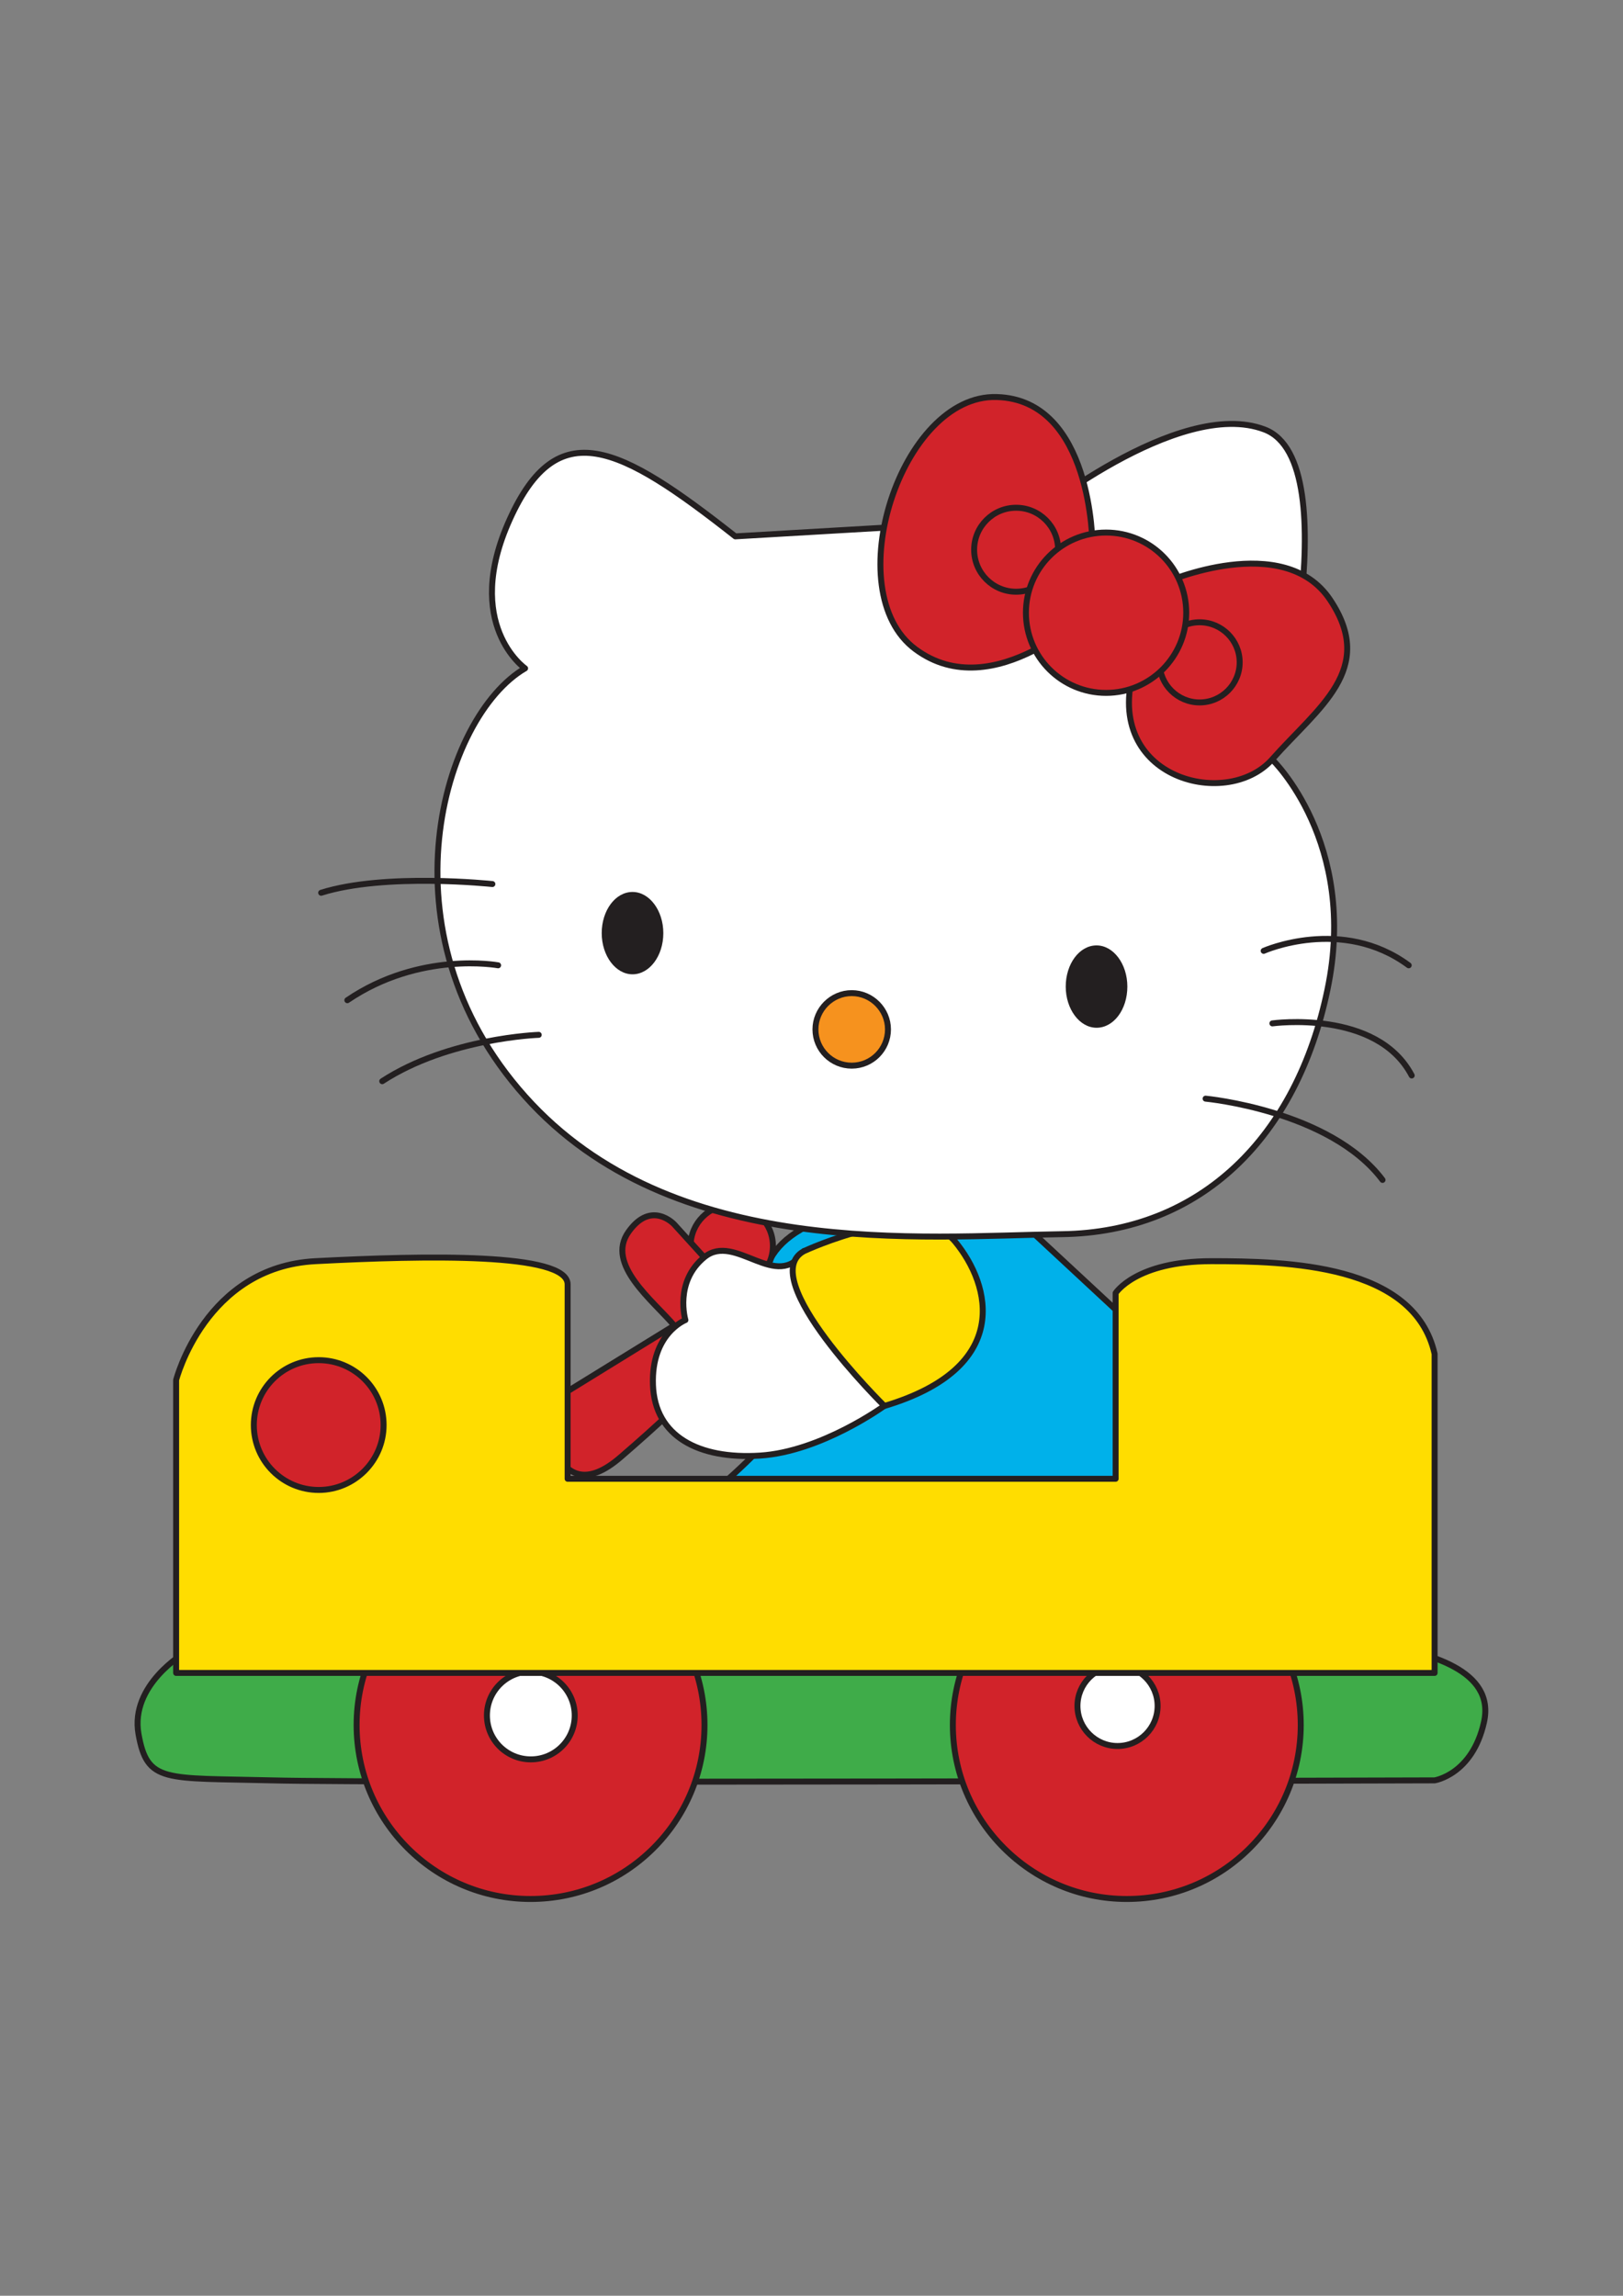 <?xml version="1.0" encoding="utf-8"?>
<!-- Generator: Adobe Illustrator 22.0.0, SVG Export Plug-In . SVG Version: 6.00 Build 0)  -->
<svg version="1.1" id="Layer_1" xmlns="http://www.w3.org/2000/svg" xmlns:xlink="http://www.w3.org/1999/xlink" x="0px" y="0px"
	 viewBox="0 0 595.3 841.9" style="enable-background:new 0 0 595.3 841.9;" xml:space="preserve">
<rect x="0" y="0" width="595.3" height="841.9" fill="#808080" stroke="none"/>
<style type="text/css">
	.st0{fill:#FFFFFF;stroke:#231F20;stroke-width:2.184;stroke-linecap:round;stroke-linejoin:round;}
	.st1{fill:#FFF100;stroke:#231F20;stroke-width:2.184;stroke-linecap:round;stroke-linejoin:round;}
	.st2{fill:none;stroke:#231F20;stroke-width:2.184;stroke-linecap:round;stroke-linejoin:round;}
	.st3{fill:#D1232A;stroke:#231F20;stroke-width:2.184;stroke-linecap:round;stroke-linejoin:round;}
	.st4{fill:#3FAC49;stroke:#231F20;stroke-width:2.184;stroke-linecap:round;stroke-linejoin:round;}
	.st5{fill:#231F20;}
	.st6{fill:#F6921E;stroke:#231F20;stroke-width:2.184;stroke-linecap:round;stroke-linejoin:round;}
	.st7{fill:#FFDD00;stroke:#231F20;stroke-width:2.184;stroke-linecap:round;stroke-linejoin:round;}
	.st8{fill:#F399C0;stroke:#231F20;stroke-width:2.184;stroke-linecap:round;stroke-linejoin:round;}
	.st9{fill:none;stroke:#D1232A;stroke-width:2.184;stroke-linecap:round;stroke-linejoin:round;}
	.st10{fill:#00B1EA;stroke:#231F20;stroke-width:2.184;stroke-linecap:round;stroke-linejoin:round;}
	.st11{fill:#00ADEE;stroke:#231F20;stroke-width:2.184;stroke-linecap:round;stroke-linejoin:round;}
	.st12{fill:none;stroke:#D1232A;stroke-width:3.495;stroke-linecap:round;stroke-linejoin:round;}
	.st13{fill:#231F20;stroke:#231F20;stroke-width:2.184;stroke-linecap:round;stroke-linejoin:round;}
	.st14{fill:none;stroke:#25408E;stroke-width:2.184;stroke-linecap:round;stroke-linejoin:round;}
	.st15{fill:#231F20;stroke:#231F20;stroke-width:2.184;}
	.st16{fill:#F6921E;}
	.st17{fill:#FFFFFF;stroke:#231F20;stroke-width:1.321;stroke-linecap:round;stroke-linejoin:round;}
	.st18{fill:#231F20;stroke:#231F20;stroke-width:1.321;stroke-linecap:round;stroke-linejoin:round;}
	.st19{fill:#F6921E;stroke:#231F20;stroke-width:1.321;stroke-linecap:round;stroke-linejoin:round;}
	.st20{fill:#FFDD00;stroke:#231F20;stroke-width:1.321;stroke-linecap:round;stroke-linejoin:round;}
	.st21{fill:none;stroke:#231F20;stroke-width:1.321;stroke-linecap:round;stroke-linejoin:round;}
	.st22{fill:#00B1EA;stroke:#231F20;stroke-width:1.321;stroke-linecap:round;stroke-linejoin:round;}
	.st23{fill:none;stroke:#25408E;stroke-width:1.321;stroke-linecap:round;stroke-linejoin:round;}
	.st24{fill:#231F20;stroke:#231F20;stroke-width:1.321;}
	.st25{fill:#D1232A;stroke:#231F20;stroke-width:1.321;stroke-linecap:round;stroke-linejoin:round;}
	.st26{fill:#FFFFFF;stroke:#231F20;stroke-width:3.233;stroke-linecap:round;stroke-linejoin:round;}
	.st27{fill:#FFDD00;stroke:#231F20;stroke-width:3.233;stroke-linecap:round;stroke-linejoin:round;}
	.st28{fill:none;stroke:#231F20;stroke-width:3.233;stroke-linecap:round;stroke-linejoin:round;}
	.st29{fill:#D1232A;stroke:#231F20;stroke-width:3.233;stroke-linecap:round;stroke-linejoin:round;}
	.st30{fill:#3FAC49;stroke:#231F20;stroke-width:3.233;stroke-linecap:round;stroke-linejoin:round;}
	.st31{fill:#F399C0;}
	.st32{fill:#F399C0;stroke:#231F20;stroke-width:3.233;stroke-linecap:round;stroke-linejoin:round;}
	.st33{fill:#FFDD00;}
	.st34{fill:#FFFFFF;stroke:#231F20;stroke-width:3.47;}
	.st35{fill:none;stroke:#D1232A;stroke-width:4.858;}
	.st36{fill:#25408E;stroke:#231F20;stroke-width:3.47;}
	.st37{fill:none;stroke:#D1232A;stroke-width:4.858;stroke-linecap:round;stroke-linejoin:round;}
	.st38{fill:#FFDD00;stroke:#231F20;stroke-width:3.47;}
	.st39{fill:#D1232A;stroke:#231F20;stroke-width:3.47;}
	.st40{fill:none;stroke:#231F20;stroke-width:3.47;}
	.st41{fill:none;stroke:#D1232A;stroke-width:3.47;}
	.st42{fill:none;stroke:#231F20;stroke-width:2.184;}
	.st43{fill:none;stroke:#00B1EA;stroke-width:3.058;stroke-linecap:round;stroke-linejoin:round;}
	.st44{fill:#FFFFFF;stroke:#231F20;stroke-width:1.505;stroke-linecap:round;stroke-linejoin:round;}
	.st45{fill:#EB008B;stroke:#231F20;stroke-width:1.505;stroke-linecap:round;stroke-linejoin:round;}
	.st46{fill:#F399C0;stroke:#231F20;stroke-width:1.505;stroke-linecap:round;stroke-linejoin:round;}
	.st47{fill:none;stroke:#231F20;stroke-width:1.505;}
	.st48{fill:none;stroke:#231F20;stroke-width:1.505;stroke-linecap:round;stroke-linejoin:round;}
	.st49{fill:#D1232A;stroke:#231F20;stroke-width:1.505;}
	.st50{fill:#FFFFFF;}
	.st51{fill:#FFFFFF;stroke:#231F20;stroke-width:1.623;stroke-linecap:round;stroke-linejoin:round;}
	.st52{fill:#3FAC49;stroke:#231F20;stroke-width:1.623;stroke-linecap:round;stroke-linejoin:round;}
	.st53{fill:#FFDD00;stroke:#231F20;stroke-width:1.623;stroke-linecap:round;stroke-linejoin:round;}
	.st54{fill:none;stroke:#231F20;stroke-width:1.623;}
	.st55{fill:none;stroke:#231F20;stroke-width:1.623;stroke-linecap:round;stroke-linejoin:round;}
	.st56{fill:#00B1EA;stroke:#231F20;stroke-width:1.623;}
	.st57{fill:#3FAC49;stroke:#231F20;stroke-width:1.623;}
	.st58{fill:#FFFFFF;stroke:#231F20;stroke-width:2.498;stroke-linecap:round;stroke-linejoin:round;}
	.st59{fill:#EB008B;stroke:#231F20;stroke-width:2.498;stroke-linecap:round;stroke-linejoin:round;}
	.st60{fill:none;stroke:#231F20;stroke-width:2.498;stroke-linecap:round;stroke-linejoin:round;}
	.st61{fill:#F399C0;stroke:#231F20;stroke-width:2.498;stroke-linecap:round;stroke-linejoin:round;}
	.st62{fill:#FFDD00;stroke:#231F20;stroke-width:2.498;stroke-linecap:round;stroke-linejoin:round;}
	.st63{fill:#F399C0;stroke:#231F20;stroke-width:1.662;stroke-linecap:round;stroke-linejoin:round;}
	.st64{fill:#FFFFFF;stroke:#231F20;stroke-width:1.662;stroke-linecap:round;stroke-linejoin:round;}
	.st65{fill:#D1232A;stroke:#231F20;stroke-width:1.662;stroke-linecap:round;stroke-linejoin:round;}
	.st66{fill:#FFDD00;stroke:#231F20;stroke-width:1.662;}
	.st67{fill:none;stroke:#231F20;stroke-width:1.662;stroke-linecap:round;stroke-linejoin:round;}
	.st68{fill:#00B1EA;}
	.st69{fill:url(#SVGID_1_);}
	.st70{fill:#EB008B;stroke:#231F20;stroke-width:2.184;stroke-linecap:round;stroke-linejoin:round;}
	.st71{fill:#FFDD00;stroke:#231F20;stroke-width:2.184;}
	.st72{fill:#F6921E;stroke:#231F20;stroke-width:2.184;}
	.st73{fill:#006A44;stroke:#231F20;stroke-width:2.184;stroke-linecap:round;stroke-linejoin:round;}
	.st74{fill:#1E181A;}
	.st75{fill:#E91D52;}
	.st76{fill:#E91E53;}
	.st77{fill:#FEFEFE;}
	.st78{fill:#E81D52;}
	.st79{fill:#FCE439;}
</style>
<g>
	<path class="st10" d="M365,439.2l58.9,54.7c0,0,2.1,56.1-13.3,63.1c-15.4,7-168.2,5.6-168.2,5.6s43.5-32.2,48.4-48.4
		C295.6,498,232.5,439.2,365,439.2z"/>
	<path class="st3" d="M283.5,456.9c0-8.3-6.8-15.1-15.1-15.1c-8.3,0-15.1,6.8-15.1,15.1c0,8.3,6.8,15.1,15.1,15.1
		C276.7,472,283.5,465.2,283.5,456.9z"/>
	<path class="st4" d="M67.8,606.1c0,0-20.2,11.7-17,29.8c3.2,18.1,9.6,16,48.9,17c39.3,1.1,426.5,0,426.5,0s13.8-2.1,18.1-21.3
		c4.3-19.1-20.2-25.5-39.4-28.7C485.8,599.7,67.8,606.1,67.8,606.1z"/>
	<path class="st3" d="M268.3,472.1l-21-23.1c0,0-8.4-9.1-16.8,2.8c-8.4,11.9,9.1,25.2,16.8,34.3l-47.7,29.4c0,0,2.8,40.7,28,18.9
		C252.8,512.7,285.8,481.9,268.3,472.1z"/>
	<path class="st0" d="M294.9,458.8l29.4,56.8c0,0-23.1,16.8-45.6,18.2c-22.4,1.4-38.5-7-39.2-25.9c-0.7-18.9,11.9-23.8,11.9-23.8
		s-4.2-14,7-23.1C269.7,451.8,285.1,474.2,294.9,458.8z"/>
	<path class="st7" d="M294.9,458.8c0,0,42-19.6,55.4-3.5c13.3,16.1,21,46.3-25.9,60.3C324.3,515.5,276.7,468.6,294.9,458.8z"/>
	<path class="st0" d="M269.7,196.7l107.9-6.3c0,0,54.7-44.9,86.2-32.9c31.5,11.9,2.9,121.1,2.9,121.1s31.5,30.3,20.2,84.3
		c-11.2,54-46.3,89-97.4,89.7c-51.2,0.7-143,9.8-196.9-50.5c-54-60.3-30.1-139.5,0-157c0,0-23.1-16.1-5.6-54.7
		C204.5,151.8,226.9,163,269.7,196.7z"/>
	<path class="st3" d="M477.1,632.6c0-35.2-28.6-63.8-63.8-63.8c-35.2,0-63.8,28.6-63.8,63.8c0,35.2,28.6,63.8,63.8,63.8
		C448.6,696.4,477.1,667.8,477.1,632.6z"/>
	<path class="st3" d="M258.4,632.6c0-35.2-28.6-63.8-63.8-63.8c-35.2,0-63.8,28.6-63.8,63.8c0,35.2,28.6,63.8,63.8,63.8
		C229.9,696.4,258.4,667.8,258.4,632.6z"/>
	<g>
		<path class="st3" d="M400.7,199.8c0,0,0-53.2-35.1-54.2c-35.1-1.1-58.5,71.3-29.8,92.5c28.7,21.3,64.9-14.9,64.9-14.9V199.8z"/>
		<path class="st3" d="M427.3,213.6c0,0,43.6-19.2,60.6,6.4c17,25.5-4.3,39.3-21.3,58.5c-17,19.1-63.8,6.4-50-35.1
			C430.5,201.9,427.3,213.6,427.3,213.6z"/>
		<path class="st3" d="M454.7,242.9c0-8.1-6.6-14.7-14.7-14.7c-8.1,0-14.7,6.6-14.7,14.7c0,8.1,6.6,14.7,14.7,14.7
			C448.1,257.6,454.7,251,454.7,242.9z"/>
		<path class="st3" d="M388.1,201.6c0-8.5-6.9-15.4-15.4-15.4c-8.5,0-15.4,6.9-15.4,15.4c0,8.5,6.9,15.4,15.4,15.4
			C381.2,217,388.1,210.1,388.1,201.6z"/>
		<path class="st3" d="M435.1,224.7c0-16.3-13.2-29.4-29.4-29.4c-16.3,0-29.4,13.2-29.4,29.4c0,16.3,13.2,29.4,29.4,29.4
			C421.9,254.1,435.1,240.9,435.1,224.7z"/>
	</g>
	<path class="st5" d="M413.5,361.8c0-8.3-5.1-15.1-11.3-15.1c-6.3,0-11.3,6.8-11.3,15.1c0,8.3,5.1,15.1,11.3,15.1
		C408.5,376.9,413.5,370.2,413.5,361.8z"/>
	<path class="st5" d="M243.3,342.2c0-8.3-5.1-15.1-11.3-15.1c-6.3,0-11.3,6.8-11.3,15.1c0,8.3,5.1,15.1,11.3,15.1
		C238.2,357.3,243.3,350.6,243.3,342.2z"/>
	<path class="st2" d="M463.5,348.7c0,0,28.7-12.8,53.2,5.3"/>
	<path class="st2" d="M466.7,375.3c0,0,38.3-5.3,51.1,19.1"/>
	<path class="st2" d="M442.2,402.9c0,0,45.7,4.3,64.9,29.8"/>
	<path class="st2" d="M180.6,324.2c0,0-39.4-4.2-62.8,3.2"/>
	<path class="st2" d="M182.7,354c0,0-28.7-5.3-55.3,12.8"/>
	<path class="st2" d="M197.6,379.5c0,0-33,1.1-57.4,17"/>
	<path class="st6" d="M325.7,377.5c0-7.3-6-13.3-13.3-13.3c-7.3,0-13.3,6-13.3,13.3c0,7.4,6,13.3,13.3,13.3
		C319.8,390.8,325.7,384.8,325.7,377.5z"/>
	<g>
		<path class="st0" d="M210.8,629.1c0-8.9-7.2-16.1-16.1-16.1c-8.9,0-16.1,7.2-16.1,16.1c0,8.9,7.2,16.1,16.1,16.1
			C203.6,645.2,210.8,638,210.8,629.1z"/>
		<path class="st0" d="M424.6,625.6c0-8.1-6.6-14.7-14.7-14.7c-8.1,0-14.7,6.6-14.7,14.7c0,8.1,6.6,14.7,14.7,14.7
			C418,640.3,424.6,633.7,424.6,625.6z"/>
	</g>
	<path class="st7" d="M208.2,471v71.3h201v-68.1c0,0,7.4-11.7,35.1-11.7c27.7,0,74.5,1,81.9,34v117H64.6V506.1
		c0,0,10.6-41.5,51.1-43.6C156.1,460.4,208.2,459.3,208.2,471z"/>
	<path class="st3" d="M140.7,522.6c0-13.2-10.7-23.8-23.8-23.8c-13.2,0-23.8,10.7-23.8,23.8c0,13.2,10.7,23.8,23.8,23.8
		C130,546.4,140.7,535.7,140.7,522.6z"/>
</g>
</svg>
